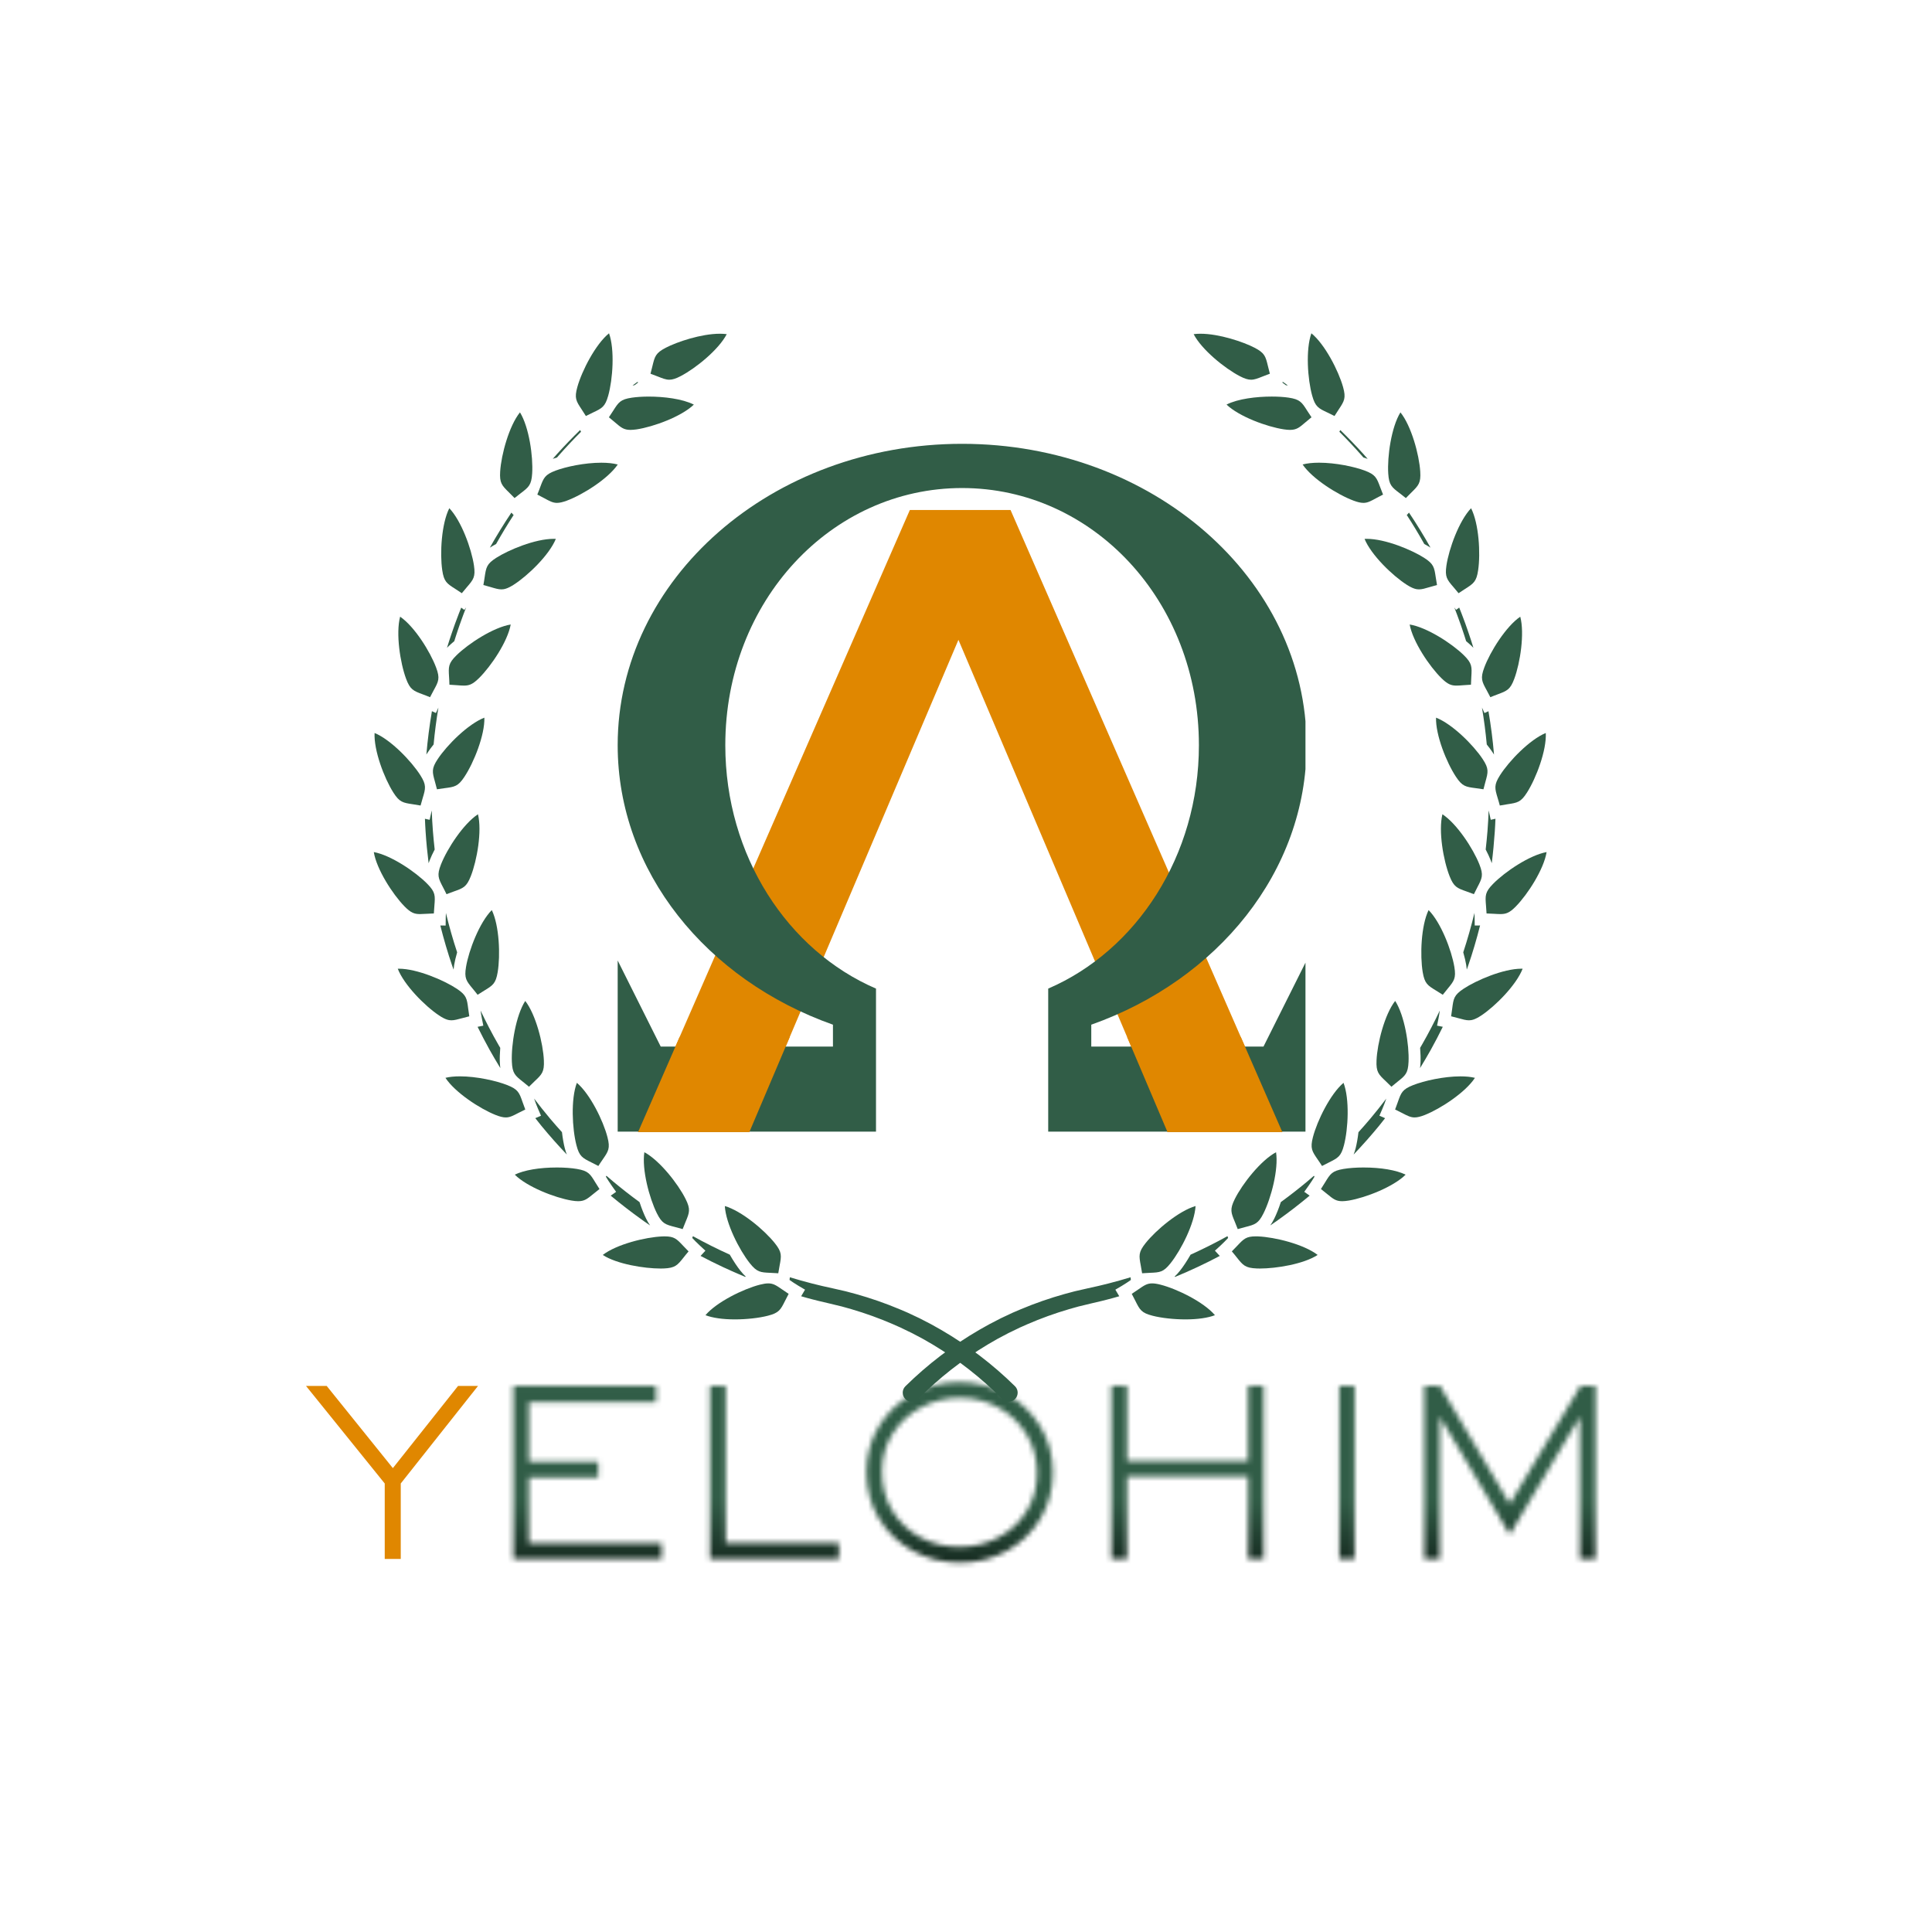 <svg version="1.0" preserveAspectRatio="xMidYMid meet" height="500" viewBox="0 0 375 375" zoomAndPan="magnify" width="500" xmlns:xlink="http://www.w3.org/1999/xlink" xmlns="http://www.w3.org/2000/svg"><defs><filter id="8f6a631832" height="100%" width="100%" y="0%" x="0%"><feColorMatrix color-interpolation-filters="sRGB" values="0 0 0 0 1 0 0 0 0 1 0 0 0 0 1 0 0 0 1 0"></feColorMatrix></filter><g></g><clipPath id="7ced6ce23b"><path clip-rule="nonzero" d="M 123.797 98.984 L 249 98.984 L 249 219.734 L 123.797 219.734 Z M 123.797 98.984"></path></clipPath><clipPath id="69e99d2246"><path clip-rule="nonzero" d="M 111 64.609 L 119 64.609 L 119 81 L 111 81 Z M 111 64.609"></path></clipPath><clipPath id="80dd468e49"><path clip-rule="nonzero" d="M 126 64.609 L 142 64.609 L 142 74 L 126 74 Z M 126 64.609"></path></clipPath><clipPath id="721b1bc5e7"><path clip-rule="nonzero" d="M 72.543 142 L 83 142 L 83 157 L 72.543 157 Z M 72.543 142"></path></clipPath><clipPath id="afc45da642"><path clip-rule="nonzero" d="M 72.543 165 L 85 165 L 85 178 L 72.543 178 Z M 72.543 165"></path></clipPath><clipPath id="ef2fcef78e"><path clip-rule="nonzero" d="M 253 64.609 L 261 64.609 L 261 81 L 253 81 Z M 253 64.609"></path></clipPath><clipPath id="1efbb4741b"><path clip-rule="nonzero" d="M 231 64.609 L 247 64.609 L 247 74 L 231 74 Z M 231 64.609"></path></clipPath><clipPath id="43879239a5"><path clip-rule="nonzero" d="M 290 142 L 300.543 142 L 300.543 157 L 290 157 Z M 290 142"></path></clipPath><clipPath id="8e8917c440"><path clip-rule="nonzero" d="M 288 165 L 300.543 165 L 300.543 178 L 288 178 Z M 288 165"></path></clipPath><clipPath id="56f41a60e8"><path clip-rule="nonzero" d="M 175 247 L 220 247 L 220 272.359 L 175 272.359 Z M 175 247"></path></clipPath><clipPath id="ee4d84002b"><path clip-rule="nonzero" d="M 153 247 L 198 247 L 198 272.359 L 153 272.359 Z M 153 247"></path></clipPath><clipPath id="75af77337a"><path clip-rule="nonzero" d="M 0 178.836 L 375 178.836 L 375 375 L 0 375 Z M 0 178.836"></path></clipPath><clipPath id="ac46427514"><path clip-rule="nonzero" d="M 0 0.836 L 375 0.836 L 375 197 L 0 197 Z M 0 0.836"></path></clipPath><clipPath id="f3c67d51bf"><path clip-rule="nonzero" d="M 3.777 0.836 L 375 0.836 L 375 197 L 3.777 197 Z M 3.777 0.836"></path></clipPath><linearGradient id="874cfb46db" y2="141.678" gradientUnits="userSpaceOnUse" x2="228.344" y1="-120.169" gradientTransform="matrix(0.749, 0, 0, 0.749, 34.01, 90.861)" x1="228.344"><stop offset="0" stop-color="rgb(19.22%, 36.469%, 27.84%)" stop-opacity="1"></stop><stop offset="0.5" stop-color="rgb(19.22%, 36.469%, 27.84%)" stop-opacity="1"></stop><stop offset="0.562" stop-color="rgb(19.22%, 36.469%, 27.84%)" stop-opacity="1"></stop><stop offset="0.57" stop-color="rgb(19.22%, 36.469%, 27.84%)" stop-opacity="1"></stop><stop offset="0.574" stop-color="rgb(18.831%, 35.733%, 27.277%)" stop-opacity="1"></stop><stop offset="0.578" stop-color="rgb(18.443%, 34.998%, 26.715%)" stop-opacity="1"></stop><stop offset="0.582" stop-color="rgb(17.787%, 33.754%, 25.766%)" stop-opacity="1"></stop><stop offset="0.586" stop-color="rgb(17.133%, 32.51%, 24.817%)" stop-opacity="1"></stop><stop offset="0.59" stop-color="rgb(16.476%, 31.267%, 23.868%)" stop-opacity="1"></stop><stop offset="0.594" stop-color="rgb(15.822%, 30.023%, 22.919%)" stop-opacity="1"></stop><stop offset="0.598" stop-color="rgb(15.166%, 28.78%, 21.97%)" stop-opacity="1"></stop><stop offset="0.602" stop-color="rgb(14.511%, 27.536%, 21.021%)" stop-opacity="1"></stop><stop offset="0.605" stop-color="rgb(13.855%, 26.292%, 20.071%)" stop-opacity="1"></stop><stop offset="0.609" stop-color="rgb(13.2%, 25.049%, 19.122%)" stop-opacity="1"></stop><stop offset="0.613" stop-color="rgb(12.544%, 23.805%, 18.172%)" stop-opacity="1"></stop><stop offset="0.617" stop-color="rgb(11.89%, 22.563%, 17.223%)" stop-opacity="1"></stop><stop offset="0.621" stop-color="rgb(11.235%, 21.32%, 16.273%)" stop-opacity="1"></stop><stop offset="0.625" stop-color="rgb(10.58%, 20.076%, 15.324%)" stop-opacity="1"></stop><stop offset="0.629" stop-color="rgb(9.924%, 18.832%, 14.375%)" stop-opacity="1"></stop><stop offset="0.633" stop-color="rgb(9.27%, 17.589%, 13.426%)" stop-opacity="1"></stop><stop offset="0.637" stop-color="rgb(8.614%, 16.345%, 12.477%)" stop-opacity="1"></stop><stop offset="0.641" stop-color="rgb(7.959%, 15.102%, 11.528%)" stop-opacity="1"></stop><stop offset="0.645" stop-color="rgb(7.303%, 13.858%, 10.579%)" stop-opacity="1"></stop><stop offset="0.648" stop-color="rgb(6.648%, 12.614%, 9.63%)" stop-opacity="1"></stop><stop offset="0.652" stop-color="rgb(5.992%, 11.371%, 8.681%)" stop-opacity="1"></stop><stop offset="0.656" stop-color="rgb(5.338%, 10.129%, 7.732%)" stop-opacity="1"></stop><stop offset="0.66" stop-color="rgb(4.681%, 8.885%, 6.783%)" stop-opacity="1"></stop><stop offset="0.664" stop-color="rgb(4.027%, 7.642%, 5.833%)" stop-opacity="1"></stop><stop offset="0.668" stop-color="rgb(3.371%, 6.398%, 4.884%)" stop-opacity="1"></stop><stop offset="0.672" stop-color="rgb(2.716%, 5.154%, 3.935%)" stop-opacity="1"></stop><stop offset="0.676" stop-color="rgb(2.06%, 3.911%, 2.985%)" stop-opacity="1"></stop><stop offset="0.68" stop-color="rgb(1.405%, 2.667%, 2.036%)" stop-opacity="1"></stop><stop offset="0.684" stop-color="rgb(0.749%, 1.424%, 1.086%)" stop-opacity="1"></stop><stop offset="0.688" stop-color="rgb(0.095%, 0.18%, 0.137%)" stop-opacity="1"></stop><stop offset="0.75" stop-color="rgb(0.047%, 0.09%, 0.069%)" stop-opacity="1"></stop><stop offset="1" stop-color="rgb(0%, 0%, 0%)" stop-opacity="1"></stop></linearGradient><clipPath id="146f289e94"><rect height="197" y="0" width="375" x="0"></rect></clipPath><clipPath id="cc6b39c4e8"><path clip-rule="nonzero" d="M 0 0.836 L 375 0.836 L 375 197 L 0 197 Z M 0 0.836"></path></clipPath><clipPath id="890a74e789"><rect height="197" y="0" width="375" x="0"></rect></clipPath><clipPath id="6780489463"><rect height="197" y="0" width="375" x="0"></rect></clipPath><mask id="fcffbef384"><g filter="url(#8f6a631832)"><g transform="matrix(1, 0, 0, 1, 0, 0)"><g clip-path="url(#6780489463)"><g clip-path="url(#cc6b39c4e8)"><g transform="matrix(1, 0, 0, 1, 0, 0)"><g clip-path="url(#890a74e789)"><g fill-opacity="1" fill="#000000"><g transform="translate(93.644, 124.586)"><g><path d="M 34.781 0 L 6 0 L 6 -33.578 L 33.703 -33.578 L 33.703 -30.422 L 9.016 -30.422 L 9.016 -18.875 L 22.484 -18.875 L 22.484 -15.812 L 9.016 -15.812 L 9.016 -3.062 L 34.781 -3.062 Z M 34.781 0"></path></g></g></g><g fill-opacity="1" fill="#000000"><g transform="translate(132.034, 124.586)"><g><path d="M 30.781 0 L 5.766 0 L 5.766 -33.578 L 8.828 -33.578 L 8.828 -3.109 L 30.781 -3.109 Z M 30.781 0"></path></g></g></g><g fill-opacity="1" fill="#000000"><g transform="translate(164.567, 124.586)"><g><path d="M 21.812 0.719 C 18.477 0.719 15.422 -0.035 12.641 -1.547 C 9.859 -3.066 7.656 -5.16 6.031 -7.828 C 4.414 -10.504 3.609 -13.516 3.609 -16.859 C 3.609 -20.129 4.414 -23.094 6.031 -25.75 C 7.656 -28.406 9.844 -30.492 12.594 -32.016 C 15.344 -33.535 18.336 -34.297 21.578 -34.297 C 24.891 -34.297 27.93 -33.539 30.703 -32.031 C 33.484 -30.531 35.691 -28.441 37.328 -25.766 C 38.973 -23.098 39.797 -20.098 39.797 -16.766 C 39.797 -13.461 38.988 -10.477 37.375 -7.812 C 35.77 -5.156 33.594 -3.066 30.844 -1.547 C 28.094 -0.035 25.082 0.719 21.812 0.719 Z M 21.672 -2.344 C 24.41 -2.344 26.926 -2.953 29.219 -4.172 C 31.52 -5.391 33.344 -7.086 34.688 -9.266 C 36.039 -11.441 36.719 -13.91 36.719 -16.672 C 36.719 -19.41 36.051 -21.891 34.719 -24.109 C 33.383 -26.328 31.57 -28.07 29.281 -29.344 C 27 -30.625 24.492 -31.266 21.766 -31.266 C 19.055 -31.266 16.547 -30.648 14.234 -29.422 C 11.922 -28.191 10.07 -26.488 8.688 -24.312 C 7.312 -22.133 6.625 -19.676 6.625 -16.938 C 6.625 -14.145 7.285 -11.633 8.609 -9.406 C 9.93 -7.188 11.738 -5.453 14.031 -4.203 C 16.332 -2.961 18.879 -2.344 21.672 -2.344 Z M 21.672 -2.344"></path></g></g></g><g fill-opacity="1" fill="#000000"><g transform="translate(207.958, 124.586)"><g><path d="M 10.812 0 L 7.75 0 L 7.75 -33.609 L 10.812 -33.609 L 10.812 -19.016 L 34.297 -19.016 L 34.297 -33.609 L 37.312 -33.609 L 37.312 0 L 34.297 0 L 34.297 -16 L 10.812 -16 Z M 10.812 0"></path></g></g></g><g fill-opacity="1" fill="#000000"><g transform="translate(253.017, 124.586)"><g><path d="M 9.906 0 L 6.938 0 L 6.938 -33.578 L 9.906 -33.578 Z M 9.906 0"></path></g></g></g><g fill-opacity="1" fill="#000000"><g transform="translate(269.688, 124.586)"><g><path d="M 9.781 0 L 6.766 0 L 6.766 -33.609 L 9.781 -33.609 L 23.344 -10.688 L 37.094 -33.609 L 40.016 -33.609 L 40.016 0 L 36.953 0 L 36.953 -27.578 L 23.344 -4.734 L 9.781 -27.578 Z M 9.781 0"></path></g></g></g></g></g></g></g></g></g></mask><clipPath id="1e871beaca"><path clip-rule="nonzero" d="M 3.777 0.836 L 375 0.836 L 375 197 L 3.777 197 Z M 3.777 0.836"></path></clipPath><clipPath id="24ba422187"><rect height="197" y="0" width="375" x="0"></rect></clipPath><clipPath id="cf5fd8468d"><rect height="197" y="0" width="375" x="0"></rect></clipPath><clipPath id="5755b6f592"><path clip-rule="nonzero" d="M 119.891 86.145 L 253.391 86.145 L 253.391 219.645 L 119.891 219.645 Z M 119.891 86.145"></path></clipPath><clipPath id="c2b348d473"><path clip-rule="nonzero" d="M 123.797 201.273 L 249 201.273 L 249 219.734 L 123.797 219.734 Z M 123.797 201.273"></path></clipPath></defs><g clip-path="url(#7ced6ce23b)"><path fill-rule="nonzero" fill-opacity="1" d="M 123.797 219.859 L 145.398 219.859 L 186.031 124.191 L 226.664 219.859 L 248.953 219.859 L 196.145 98.988 L 176.602 98.988 Z M 123.797 219.859" fill="#e08700"></path></g><g clip-path="url(#69e99d2246)"><path fill-rule="nonzero" fill-opacity="1" d="M 113.719 80.746 C 113.426 80.266 113.156 79.859 112.91 79.484 C 111.82 77.836 111.457 77.285 112.062 75.121 C 112.949 71.941 115.602 66.812 118.211 64.691 C 119.344 67.855 118.945 73.617 118.055 76.797 C 117.449 78.957 116.852 79.242 115.066 80.086 C 114.66 80.277 114.215 80.488 113.719 80.746 Z M 113.719 80.746" fill="#315d47"></path></g><path fill-rule="nonzero" fill-opacity="1" d="M 122.363 83.441 C 121.074 83.441 120.531 82.977 119.34 81.957 C 118.996 81.664 118.625 81.344 118.184 80.996 C 118.5 80.535 118.766 80.121 119.008 79.742 C 120.066 78.078 120.422 77.516 122.641 77.188 C 123.539 77.055 124.703 76.977 125.914 76.977 C 128.809 76.977 132.449 77.398 134.676 78.535 C 132.25 80.863 126.828 82.855 123.562 83.344 C 123.102 83.406 122.707 83.441 122.363 83.441 Z M 122.363 83.441" fill="#315d47"></path><g clip-path="url(#80dd468e49)"><path fill-rule="nonzero" fill-opacity="1" d="M 129.91 73.703 C 129.254 73.703 128.621 73.453 127.664 73.074 C 127.246 72.91 126.789 72.73 126.262 72.539 C 126.41 72 126.527 71.523 126.629 71.086 C 127.09 69.172 127.246 68.523 129.234 67.492 C 131.406 66.363 136.102 64.777 139.738 64.777 C 140.215 64.777 140.66 64.805 141.059 64.859 C 139.516 67.852 135.035 71.492 132.102 73.012 C 131.188 73.492 130.508 73.703 129.91 73.703 Z M 129.91 73.703" fill="#315d47"></path></g><path fill-rule="nonzero" fill-opacity="1" d="M 99.875 96.676 C 99.488 96.27 99.137 95.926 98.82 95.609 C 97.414 94.227 96.938 93.758 97.082 91.52 C 97.293 88.223 98.816 82.656 100.926 80.039 C 102.695 82.902 103.504 88.617 103.293 91.914 C 103.148 94.152 102.625 94.555 101.055 95.75 C 100.695 96.023 100.305 96.32 99.875 96.676 Z M 99.875 96.676" fill="#315d47"></path><path fill-rule="nonzero" fill-opacity="1" d="M 108.102 97.609 C 107.301 97.609 106.668 97.262 105.621 96.691 C 105.227 96.477 104.797 96.246 104.293 95.996 C 104.512 95.48 104.68 95.016 104.836 94.598 C 105.523 92.75 105.758 92.125 107.855 91.34 C 109.828 90.602 113.445 89.812 116.719 89.812 C 117.957 89.812 119.039 89.93 119.906 90.16 C 118.016 92.941 113.129 96.016 110.035 97.172 C 109.238 97.469 108.621 97.609 108.102 97.609 Z M 108.102 97.609" fill="#315d47"></path><path fill-rule="nonzero" fill-opacity="1" d="M 89.641 115.141 C 89.184 114.824 88.766 114.559 88.387 114.316 C 86.723 113.254 86.164 112.898 85.84 110.676 C 85.359 107.41 85.691 101.645 87.211 98.645 C 89.535 101.078 91.516 106.504 91.996 109.77 C 92.32 111.988 91.891 112.492 90.602 113.988 C 90.309 114.328 89.992 114.703 89.641 115.141 Z M 89.641 115.141" fill="#315d47"></path><path fill-rule="nonzero" fill-opacity="1" d="M 97.324 114.398 C 96.742 114.398 96.125 114.219 95.27 113.961 C 94.836 113.832 94.367 113.691 93.824 113.551 C 93.93 113.004 94 112.516 94.066 112.07 C 94.355 110.121 94.449 109.465 96.344 108.258 C 98.668 106.777 103.816 104.586 107.48 104.586 C 107.621 104.586 107.758 104.59 107.887 104.598 C 106.617 107.711 102.473 111.734 99.688 113.508 C 98.457 114.293 97.801 114.398 97.324 114.398 Z M 97.324 114.398" fill="#315d47"></path><path fill-rule="nonzero" fill-opacity="1" d="M 83.469 135.328 C 82.953 135.109 82.496 134.938 82.074 134.781 C 80.227 134.09 79.605 133.855 78.824 131.754 C 77.672 128.656 76.801 122.949 77.664 119.699 C 80.445 121.594 83.508 126.492 84.656 129.586 C 85.441 131.688 85.121 132.27 84.172 134 C 83.961 134.395 83.723 134.828 83.469 135.328 Z M 83.469 135.328" fill="#315d47"></path><path fill-rule="nonzero" fill-opacity="1" d="M 90.039 133.074 C 89.66 133.074 89.23 133.043 88.734 133 C 88.285 132.965 87.793 132.926 87.234 132.902 C 87.223 132.344 87.191 131.855 87.164 131.402 C 87.039 129.434 87 128.77 88.602 127.195 C 90.949 124.891 95.809 121.754 99.129 121.215 C 98.531 124.527 95.316 129.32 92.961 131.637 C 91.715 132.863 91.027 133.074 90.039 133.074 Z M 90.039 133.074" fill="#315d47"></path><g clip-path="url(#721b1bc5e7)"><path fill-rule="nonzero" fill-opacity="1" d="M 81.633 156.352 C 81.086 156.25 80.602 156.176 80.152 156.109 C 78.203 155.816 77.547 155.719 76.344 153.824 C 74.574 151.035 72.535 145.637 72.707 142.273 C 75.816 143.551 79.832 147.703 81.602 150.492 C 82.801 152.383 82.613 153.023 82.043 154.91 C 81.918 155.34 81.777 155.812 81.633 156.352 Z M 81.633 156.352" fill="#315d47"></path></g><path fill-rule="nonzero" fill-opacity="1" d="M 84.812 153.199 C 84.68 152.652 84.547 152.18 84.43 151.75 C 83.898 149.848 83.719 149.211 84.961 147.34 C 86.785 144.582 90.879 140.516 94.016 139.297 C 94.117 142.66 91.973 148.02 90.148 150.773 C 88.914 152.645 88.254 152.73 86.297 152.984 C 85.852 153.043 85.363 153.105 84.812 153.199 Z M 84.812 153.199" fill="#315d47"></path><g clip-path="url(#afc45da642)"><path fill-rule="nonzero" fill-opacity="1" d="M 81.543 177.422 C 80.457 177.422 79.766 177.207 78.516 175.93 C 76.207 173.566 73.086 168.711 72.555 165.387 C 75.863 165.988 80.652 169.215 82.961 171.574 C 84.531 173.176 84.477 173.84 84.316 175.805 C 84.277 176.254 84.238 176.742 84.211 177.301 C 83.648 177.316 83.16 177.344 82.711 177.371 C 82.27 177.402 81.883 177.422 81.543 177.422 Z M 81.543 177.422" fill="#315d47"></path></g><path fill-rule="nonzero" fill-opacity="1" d="M 86.664 173.559 C 86.426 173.051 86.195 172.617 85.988 172.215 C 85.078 170.469 84.77 169.883 85.59 167.793 C 86.801 164.719 89.961 159.887 92.773 158.047 C 93.578 161.312 92.59 167 91.379 170.074 C 90.559 172.16 89.934 172.383 88.074 173.039 C 87.645 173.191 87.184 173.355 86.664 173.559 Z M 86.664 173.559" fill="#315d47"></path><path fill-rule="nonzero" fill-opacity="1" d="M 87.625 198.039 C 87.113 198.039 86.469 197.926 85.227 197.102 C 82.477 195.273 78.414 191.168 77.207 188.031 C 77.285 188.027 77.367 188.027 77.445 188.027 C 80.953 188.027 86.223 190.289 88.676 191.922 C 90.543 193.164 90.629 193.82 90.879 195.781 C 90.934 196.227 91 196.715 91.09 197.266 C 90.543 197.395 90.07 197.523 89.637 197.645 C 88.797 197.871 88.191 198.039 87.625 198.039 Z M 87.625 198.039" fill="#315d47"></path><path fill-rule="nonzero" fill-opacity="1" d="M 92.703 193.086 C 92.367 192.641 92.051 192.266 91.762 191.914 C 90.508 190.395 90.082 189.883 90.457 187.672 C 91 184.414 93.086 179.027 95.457 176.645 C 96.922 179.676 97.141 185.441 96.598 188.699 C 96.227 190.91 95.66 191.258 93.977 192.285 C 93.59 192.52 93.172 192.777 92.703 193.086 Z M 92.703 193.086" fill="#315d47"></path><path fill-rule="nonzero" fill-opacity="1" d="M 98.176 216.895 C 97.648 216.895 97.016 216.742 96.195 216.414 C 93.125 215.195 88.297 212.027 86.461 209.207 C 87.238 209.012 88.184 208.918 89.281 208.918 C 92.496 208.918 96.344 209.777 98.484 210.625 C 100.57 211.453 100.793 212.082 101.441 213.941 C 101.594 214.367 101.758 214.828 101.957 215.352 C 101.453 215.59 101.016 215.816 100.617 216.023 C 99.578 216.566 98.949 216.895 98.176 216.895 Z M 98.176 216.895" fill="#315d47"></path><path fill-rule="nonzero" fill-opacity="1" d="M 102.676 210.934 C 102.25 210.57 101.867 210.266 101.512 209.984 C 99.969 208.762 99.449 208.344 99.352 206.105 C 99.207 202.805 100.129 197.109 101.949 194.281 C 104.012 196.938 105.426 202.535 105.566 205.836 C 105.664 208.078 105.184 208.535 103.75 209.887 C 103.426 210.199 103.066 210.535 102.676 210.934 Z M 102.676 210.934" fill="#315d47"></path><path fill-rule="nonzero" fill-opacity="1" d="M 112.23 233.152 C 111.863 233.152 111.438 233.113 110.938 233.027 C 107.68 232.473 102.301 230.375 99.918 228 C 101.738 227.121 104.691 226.609 108.098 226.609 C 109.539 226.609 110.918 226.711 111.977 226.891 C 114.191 227.266 114.531 227.832 115.559 229.516 C 115.793 229.902 116.051 230.32 116.359 230.789 C 115.914 231.129 115.535 231.441 115.188 231.727 C 113.992 232.703 113.453 233.152 112.23 233.152 Z M 112.23 233.152" fill="#315d47"></path><path fill-rule="nonzero" fill-opacity="1" d="M 116.141 226.316 C 115.648 226.051 115.207 225.832 114.805 225.633 C 113.039 224.754 112.445 224.457 111.887 222.285 C 111.059 219.09 110.773 213.32 111.969 210.176 C 114.535 212.348 117.086 217.531 117.91 220.73 C 118.473 222.902 118.094 223.445 116.973 225.07 C 116.719 225.438 116.438 225.844 116.141 226.316 Z M 116.141 226.316" fill="#315d47"></path><path fill-rule="nonzero" fill-opacity="1" d="M 128.184 246.219 C 125.094 246.219 119.746 245.379 116.996 243.586 C 119.656 241.527 125.258 240.125 128.559 239.988 C 128.719 239.98 128.871 239.98 129.012 239.98 C 130.879 239.98 131.348 240.477 132.609 241.816 C 132.918 242.141 133.254 242.5 133.652 242.895 C 133.285 243.32 132.98 243.699 132.703 244.055 C 131.473 245.598 131.059 246.117 128.816 246.211 C 128.617 246.215 128.402 246.219 128.184 246.219 Z M 128.184 246.219" fill="#315d47"></path><path fill-rule="nonzero" fill-opacity="1" d="M 132.504 238.566 C 131.969 238.406 131.492 238.281 131.059 238.172 C 129.148 237.68 128.508 237.516 127.504 235.508 C 126.031 232.555 124.555 226.973 125.07 223.645 C 128.035 225.234 131.605 229.777 133.078 232.73 C 134.078 234.738 133.824 235.352 133.066 237.172 C 132.891 237.586 132.703 238.039 132.504 238.566 Z M 132.504 238.566" fill="#315d47"></path><path fill-rule="nonzero" fill-opacity="1" d="M 142.645 256.094 C 140.293 256.094 138.309 255.805 136.93 255.277 C 139.105 252.711 144.293 250.176 147.492 249.355 C 148.145 249.191 148.68 249.105 149.121 249.105 C 150.113 249.105 150.688 249.504 151.836 250.297 C 152.203 250.555 152.605 250.832 153.078 251.137 C 152.809 251.629 152.59 252.066 152.391 252.469 C 151.508 254.234 151.215 254.828 149.039 255.383 C 147.336 255.824 144.891 256.094 142.645 256.094 C 142.648 256.094 142.648 256.094 142.645 256.094 Z M 142.645 256.094" fill="#315d47"></path><path fill-rule="nonzero" fill-opacity="1" d="M 151.062 247.141 C 150.504 247.098 150.016 247.074 149.566 247.059 C 147.598 246.973 146.934 246.945 145.539 245.191 C 143.484 242.605 140.879 237.453 140.688 234.094 C 143.918 235.031 148.352 238.73 150.406 241.316 C 151.805 243.074 151.684 243.723 151.32 245.664 C 151.234 246.105 151.145 246.59 151.062 247.141 Z M 151.062 247.141" fill="#315d47"></path><g clip-path="url(#ef2fcef78e)"><path fill-rule="nonzero" fill-opacity="1" d="M 259.027 80.746 C 258.535 80.492 258.086 80.281 257.684 80.086 C 255.898 79.246 255.301 78.961 254.695 76.801 C 253.805 73.621 253.406 67.859 254.539 64.691 C 257.148 66.812 259.797 71.945 260.688 75.125 C 261.293 77.285 260.926 77.84 259.84 79.484 C 259.59 79.859 259.32 80.266 259.027 80.746 Z M 259.027 80.746" fill="#315d47"></path></g><path fill-rule="nonzero" fill-opacity="1" d="M 250.383 83.441 C 250.039 83.441 249.645 83.406 249.188 83.336 C 245.918 82.848 240.496 80.855 238.07 78.527 C 240.297 77.391 243.934 76.973 246.832 76.973 C 248.043 76.973 249.207 77.043 250.109 77.18 C 252.328 77.512 252.684 78.07 253.738 79.738 C 253.984 80.117 254.246 80.535 254.562 80.992 C 254.121 81.344 253.75 81.66 253.406 81.953 C 252.215 82.977 251.672 83.441 250.383 83.441 Z M 250.383 83.441" fill="#315d47"></path><g clip-path="url(#1efbb4741b)"><path fill-rule="nonzero" fill-opacity="1" d="M 242.836 73.703 C 242.238 73.703 241.559 73.492 240.641 73.012 C 237.711 71.492 233.23 67.852 231.688 64.859 C 232.086 64.805 232.527 64.777 233.008 64.777 C 236.641 64.777 241.336 66.363 243.508 67.492 C 245.496 68.523 245.652 69.172 246.113 71.086 C 246.219 71.527 246.332 72 246.48 72.539 C 245.953 72.727 245.496 72.91 245.078 73.074 C 244.125 73.453 243.496 73.703 242.836 73.703 Z M 242.836 73.703" fill="#315d47"></path></g><path fill-rule="nonzero" fill-opacity="1" d="M 272.875 96.676 C 272.445 96.32 272.055 96.023 271.695 95.75 C 270.125 94.559 269.602 94.156 269.457 91.918 C 269.246 88.621 270.055 82.906 271.824 80.043 C 273.934 82.66 275.457 88.227 275.668 91.523 C 275.812 93.762 275.336 94.227 273.93 95.613 C 273.609 95.926 273.258 96.27 272.875 96.676 Z M 272.875 96.676" fill="#315d47"></path><path fill-rule="nonzero" fill-opacity="1" d="M 264.645 97.609 C 264.125 97.609 263.508 97.469 262.707 97.168 C 259.613 96.012 254.727 92.938 252.836 90.156 C 253.699 89.926 254.785 89.809 256.023 89.809 C 259.297 89.809 262.914 90.602 264.887 91.336 C 266.988 92.121 267.219 92.746 267.906 94.594 C 268.062 95.016 268.238 95.477 268.449 95.996 C 267.945 96.246 267.52 96.48 267.121 96.691 C 266.074 97.262 265.441 97.609 264.645 97.609 Z M 264.645 97.609" fill="#315d47"></path><path fill-rule="nonzero" fill-opacity="1" d="M 283.105 115.141 C 282.758 114.703 282.438 114.332 282.145 113.992 C 280.855 112.496 280.426 111.992 280.75 109.773 C 281.234 106.508 283.211 101.082 285.535 98.648 C 287.059 101.648 287.391 107.414 286.906 110.68 C 286.582 112.898 286.02 113.258 284.359 114.32 C 283.98 114.555 283.566 114.824 283.105 115.141 Z M 283.105 115.141" fill="#315d47"></path><path fill-rule="nonzero" fill-opacity="1" d="M 275.422 114.398 C 274.945 114.398 274.293 114.293 273.059 113.508 C 270.277 111.734 266.133 107.711 264.859 104.598 C 264.988 104.59 265.125 104.586 265.266 104.586 C 268.93 104.586 274.078 106.777 276.402 108.258 C 278.297 109.465 278.391 110.121 278.68 112.07 C 278.746 112.516 278.82 113.004 278.922 113.551 C 278.379 113.691 277.91 113.832 277.477 113.961 C 276.617 114.215 276 114.398 275.422 114.398 Z M 275.422 114.398" fill="#315d47"></path><path fill-rule="nonzero" fill-opacity="1" d="M 289.277 135.328 C 289.027 134.824 288.789 134.395 288.574 134 C 287.625 132.27 287.309 131.688 288.09 129.586 C 289.238 126.488 292.305 121.594 295.082 119.699 C 295.945 122.949 295.074 128.656 293.922 131.754 C 293.141 133.855 292.52 134.09 290.672 134.781 C 290.25 134.938 289.793 135.109 289.277 135.328 Z M 289.277 135.328" fill="#315d47"></path><path fill-rule="nonzero" fill-opacity="1" d="M 282.707 133.074 C 281.719 133.074 281.031 132.859 279.785 131.637 C 277.43 129.32 274.219 124.527 273.617 121.215 C 276.938 121.754 281.797 124.891 284.148 127.195 C 285.746 128.77 285.703 129.434 285.582 131.402 C 285.559 131.852 285.523 132.34 285.512 132.902 C 284.953 132.926 284.461 132.965 284.016 133 C 283.516 133.043 283.086 133.074 282.707 133.074 Z M 282.707 133.074" fill="#315d47"></path><g clip-path="url(#43879239a5)"><path fill-rule="nonzero" fill-opacity="1" d="M 291.113 156.352 C 290.973 155.809 290.828 155.34 290.699 154.91 C 290.133 153.02 289.941 152.383 291.141 150.488 C 292.91 147.699 296.922 143.551 300.035 142.273 C 300.211 145.633 298.168 151.035 296.398 153.82 C 295.195 155.715 294.543 155.812 292.59 156.105 C 292.148 156.176 291.66 156.25 291.113 156.352 Z M 291.113 156.352" fill="#315d47"></path></g><path fill-rule="nonzero" fill-opacity="1" d="M 287.938 153.199 C 287.383 153.105 286.898 153.043 286.453 152.984 C 284.496 152.73 283.836 152.648 282.602 150.773 C 280.777 148.02 278.633 142.66 278.734 139.297 C 281.871 140.516 285.965 144.582 287.789 147.34 C 289.027 149.207 288.852 149.848 288.32 151.75 C 288.195 152.18 288.066 152.656 287.938 153.199 Z M 287.938 153.199" fill="#315d47"></path><g clip-path="url(#8e8917c440)"><path fill-rule="nonzero" fill-opacity="1" d="M 291.207 177.422 C 290.859 177.422 290.477 177.398 290.035 177.371 C 289.59 177.344 289.098 177.316 288.539 177.301 C 288.512 176.742 288.473 176.254 288.434 175.805 C 288.273 173.84 288.219 173.176 289.789 171.574 C 292.098 169.211 296.887 165.988 300.195 165.387 C 299.664 168.707 296.547 173.566 294.234 175.93 C 292.984 177.211 292.289 177.422 291.207 177.422 Z M 291.207 177.422" fill="#315d47"></path></g><path fill-rule="nonzero" fill-opacity="1" d="M 286.082 173.559 C 285.559 173.352 285.098 173.188 284.676 173.039 C 282.816 172.383 282.191 172.16 281.367 170.074 C 280.156 167 279.172 161.312 279.973 158.047 C 282.785 159.887 285.945 164.723 287.156 167.793 C 287.98 169.879 287.672 170.465 286.758 172.215 C 286.551 172.617 286.324 173.055 286.082 173.559 Z M 286.082 173.559" fill="#315d47"></path><path fill-rule="nonzero" fill-opacity="1" d="M 285.121 198.039 C 284.555 198.039 283.949 197.871 283.113 197.641 C 282.68 197.52 282.203 197.391 281.66 197.262 C 281.75 196.707 281.816 196.223 281.871 195.773 C 282.121 193.816 282.207 193.16 284.074 191.918 C 286.527 190.285 291.793 188.023 295.305 188.023 C 295.383 188.023 295.465 188.023 295.543 188.027 C 294.332 191.168 290.27 195.273 287.523 197.098 C 286.281 197.926 285.633 198.039 285.121 198.039 Z M 285.121 198.039" fill="#315d47"></path><path fill-rule="nonzero" fill-opacity="1" d="M 280.043 193.086 C 279.578 192.777 279.156 192.52 278.77 192.289 C 277.09 191.262 276.523 190.914 276.148 188.703 C 275.605 185.445 275.824 179.676 277.289 176.648 C 279.66 179.031 281.746 184.418 282.289 187.676 C 282.656 189.887 282.234 190.398 280.98 191.918 C 280.695 192.266 280.383 192.645 280.043 193.086 Z M 280.043 193.086" fill="#315d47"></path><path fill-rule="nonzero" fill-opacity="1" d="M 274.57 216.895 C 273.797 216.895 273.168 216.566 272.129 216.023 C 271.73 215.82 271.293 215.594 270.789 215.352 C 270.992 214.832 271.152 214.367 271.305 213.941 C 271.957 212.082 272.176 211.453 274.262 210.629 C 276.402 209.781 280.254 208.922 283.465 208.922 C 284.562 208.922 285.508 209.016 286.285 209.211 C 284.449 212.027 279.621 215.199 276.551 216.418 C 275.73 216.742 275.098 216.895 274.57 216.895 Z M 274.57 216.895" fill="#315d47"></path><path fill-rule="nonzero" fill-opacity="1" d="M 270.074 210.934 C 269.68 210.535 269.324 210.195 269 209.883 C 267.566 208.527 267.086 208.07 267.184 205.832 C 267.324 202.535 268.738 196.934 270.801 194.277 C 272.625 197.105 273.547 202.805 273.398 206.102 C 273.301 208.344 272.781 208.758 271.238 209.98 C 270.883 210.266 270.496 210.57 270.074 210.934 Z M 270.074 210.934" fill="#315d47"></path><path fill-rule="nonzero" fill-opacity="1" d="M 260.516 233.152 C 259.297 233.152 258.754 232.707 257.562 231.727 C 257.211 231.441 256.836 231.129 256.391 230.789 C 256.699 230.32 256.953 229.898 257.191 229.516 C 258.215 227.832 258.559 227.266 260.773 226.891 C 261.832 226.711 263.215 226.609 264.652 226.609 C 268.059 226.609 271.008 227.117 272.832 228 C 270.449 230.375 265.07 232.473 261.812 233.027 C 261.309 233.109 260.883 233.152 260.516 233.152 Z M 260.516 233.152" fill="#315d47"></path><path fill-rule="nonzero" fill-opacity="1" d="M 256.605 226.316 C 256.309 225.844 256.027 225.438 255.773 225.07 C 254.656 223.445 254.277 222.898 254.836 220.73 C 255.664 217.531 258.211 212.348 260.777 210.176 C 261.973 213.32 261.691 219.09 260.863 222.285 C 260.301 224.457 259.703 224.754 257.941 225.633 C 257.539 225.832 257.102 226.047 256.605 226.316 Z M 256.605 226.316" fill="#315d47"></path><path fill-rule="nonzero" fill-opacity="1" d="M 244.566 246.219 C 244.344 246.219 244.133 246.215 243.934 246.207 C 241.691 246.113 241.277 245.594 240.047 244.051 C 239.77 243.699 239.465 243.316 239.098 242.891 C 239.496 242.496 239.832 242.141 240.141 241.812 C 241.402 240.473 241.871 239.977 243.738 239.977 C 243.879 239.977 244.035 239.98 244.191 239.984 C 247.488 240.121 253.09 241.527 255.754 243.582 C 253 245.379 247.652 246.219 244.566 246.219 Z M 244.566 246.219" fill="#315d47"></path><path fill-rule="nonzero" fill-opacity="1" d="M 240.242 238.566 C 240.047 238.039 239.859 237.586 239.688 237.172 C 238.926 235.352 238.676 234.738 239.672 232.73 C 241.145 229.773 244.715 225.234 247.68 223.645 C 248.195 226.969 246.719 232.551 245.246 235.508 C 244.242 237.516 243.602 237.68 241.691 238.172 C 241.254 238.281 240.777 238.406 240.242 238.566 Z M 240.242 238.566" fill="#315d47"></path><path fill-rule="nonzero" fill-opacity="1" d="M 230.102 256.094 C 227.859 256.094 225.41 255.824 223.711 255.383 C 221.535 254.828 221.242 254.234 220.359 252.469 C 220.156 252.066 219.941 251.629 219.672 251.137 C 220.145 250.832 220.547 250.555 220.914 250.297 C 222.062 249.504 222.637 249.105 223.629 249.105 C 224.07 249.105 224.605 249.188 225.254 249.355 C 228.457 250.176 233.641 252.711 235.82 255.277 C 234.438 255.805 232.453 256.094 230.102 256.094 Z M 230.102 256.094" fill="#315d47"></path><path fill-rule="nonzero" fill-opacity="1" d="M 221.684 247.141 C 221.602 246.59 221.512 246.105 221.426 245.66 C 221.066 243.723 220.945 243.07 222.34 241.312 C 224.395 238.727 228.828 235.027 232.059 234.09 C 231.867 237.449 229.266 242.602 227.207 245.188 C 225.812 246.945 225.148 246.973 223.18 247.055 C 222.734 247.078 222.242 247.098 221.684 247.141 Z M 221.684 247.141" fill="#315d47"></path><path fill-rule="nonzero" fill-opacity="1" d="M 282.277 117.91 C 282.328 118.035 282.379 118.16 282.426 118.289 L 282.82 119.312 C 282.949 119.656 283.07 120 283.195 120.344 C 283.32 120.691 283.449 121.031 283.566 121.379 L 283.918 122.418 C 284.035 122.762 284.148 123.113 284.262 123.457 L 284.574 124.445 C 285.02 124.816 285.426 125.18 285.785 125.531 C 285.855 125.602 285.918 125.668 285.988 125.742 C 285.941 125.586 285.891 125.426 285.84 125.27 L 285.508 124.211 L 285.156 123.16 C 285.043 122.812 284.926 122.461 284.797 122.113 L 284.43 121.07 C 284.309 120.719 284.172 120.379 284.043 120.031 C 283.914 119.684 283.789 119.34 283.652 118.992 L 283.242 117.961 C 283.238 117.953 283.23 117.938 283.23 117.93 L 282.625 118.375 Z M 282.277 117.91" fill="#315d47"></path><path fill-rule="nonzero" fill-opacity="1" d="M 255.141 228.395 L 255.047 228.234 C 255.043 228.227 255.039 228.223 255.039 228.215 C 254.586 228.609 254.129 229 253.672 229.383 C 252.027 230.75 250.336 232.066 248.609 233.324 C 248.188 234.613 247.73 235.734 247.328 236.543 C 247.074 237.055 246.816 237.484 246.559 237.855 L 247.277 237.359 L 247.734 237.047 L 248.188 236.719 C 250.25 235.25 252.254 233.695 254.199 232.074 L 253.156 231.332 L 254 230.145 C 254.473 229.488 254.828 228.91 255.141 228.395 Z M 255.141 228.395" fill="#315d47"></path><path fill-rule="nonzero" fill-opacity="1" d="M 287.652 137.348 C 288.047 139.719 288.359 142.109 288.582 144.504 C 289.039 145.074 289.43 145.598 289.73 146.055 C 289.824 146.195 289.906 146.328 289.988 146.461 C 289.75 143.641 289.387 140.836 288.91 138.047 L 288.137 138.402 Z M 287.652 137.348" fill="#315d47"></path><path fill-rule="nonzero" fill-opacity="1" d="M 290.266 158.918 L 289.355 159.121 L 289.035 157.695 C 289.008 157.559 288.973 157.434 288.945 157.305 C 288.898 158.645 288.824 159.984 288.719 161.324 C 288.625 162.512 288.504 163.699 288.371 164.887 C 288.773 165.652 289.098 166.355 289.324 166.938 C 289.41 167.148 289.48 167.352 289.551 167.551 C 289.805 165.512 290 163.469 290.137 161.422 C 290.195 160.59 290.234 159.754 290.266 158.918 Z M 290.266 158.918" fill="#315d47"></path><path fill-rule="nonzero" fill-opacity="1" d="M 272.996 99.875 C 274.215 101.738 275.363 103.645 276.453 105.59 C 276.898 105.832 277.305 106.066 277.652 106.293 C 277.656 106.297 277.66 106.297 277.664 106.301 C 276.363 103.977 274.965 101.707 273.484 99.496 L 273.082 99.953 Z M 272.996 99.875" fill="#315d47"></path><path fill-rule="nonzero" fill-opacity="1" d="M 236.895 241.77 C 237.492 241.219 237.961 240.727 238.375 240.289 L 238.316 240.113 C 238.297 240.051 238.273 239.996 238.254 239.938 C 235.914 241.23 233.527 242.426 231.094 243.527 C 230.363 244.797 229.637 245.891 229.035 246.641 C 228.668 247.102 228.324 247.477 227.984 247.793 C 228.023 247.805 228.062 247.824 228.102 247.84 C 231.051 246.621 233.941 245.27 236.754 243.777 L 235.816 242.758 Z M 236.895 241.77" fill="#315d47"></path><path fill-rule="nonzero" fill-opacity="1" d="M 248.852 74.219 C 249.102 74.402 249.348 74.586 249.594 74.773 C 249.727 74.785 249.848 74.801 249.973 74.816 C 249.672 74.594 249.367 74.375 249.062 74.152 Z M 248.852 74.219" fill="#315d47"></path><path fill-rule="nonzero" fill-opacity="1" d="M 268.848 217.039 L 267.742 216.562 L 268.32 215.223 C 268.641 214.477 268.867 213.84 269.066 213.27 L 269.059 213.262 C 268.074 214.562 267.059 215.84 266.012 217.09 C 265.25 217.996 264.469 218.883 263.676 219.762 C 263.531 220.984 263.332 222.066 263.129 222.875 C 263.012 223.332 262.879 223.734 262.738 224.094 C 264.457 222.285 266.117 220.418 267.699 218.488 C 268.086 218.008 268.469 217.527 268.848 217.039 Z M 268.848 217.039" fill="#315d47"></path><path fill-rule="nonzero" fill-opacity="1" d="M 260.152 83.473 L 259.969 83.801 C 261.449 85.281 262.883 86.809 264.27 88.379 C 264.391 88.516 264.508 88.656 264.629 88.793 C 264.926 88.883 265.207 88.977 265.461 89.066 C 265.176 88.738 264.891 88.41 264.598 88.086 C 263.164 86.504 261.684 84.965 260.152 83.473 Z M 260.152 83.473" fill="#315d47"></path><g clip-path="url(#56f41a60e8)"><path fill-rule="nonzero" fill-opacity="1" d="M 217.234 251.578 L 216.492 250.324 L 217.75 249.582 C 218.445 249.168 219.004 248.785 219.5 248.441 L 219.48 248.258 C 219.469 248.141 219.453 248.031 219.438 247.918 C 218.059 248.34 216.672 248.73 215.273 249.09 C 214.926 249.188 214.57 249.27 214.219 249.352 L 213.164 249.609 C 212.461 249.773 211.75 249.922 211.043 250.082 L 208.848 250.582 L 208.57 250.648 L 208.297 250.719 L 207.754 250.867 L 206.664 251.156 C 203.77 251.965 200.922 252.953 198.152 254.117 L 197.113 254.559 L 196.594 254.781 L 196.082 255.02 L 195.062 255.5 L 194.555 255.738 L 194.297 255.859 L 194.047 255.988 L 192.043 257.023 L 190.074 258.129 C 184.867 261.152 180.039 264.836 175.742 269.066 C 175.738 269.066 175.73 269.078 175.727 269.082 C 175.043 269.766 175.051 270.879 175.734 271.559 C 176.422 272.242 177.531 272.234 178.215 271.551 L 178.219 271.543 C 182.258 267.473 186.809 263.906 191.738 260.957 L 193.605 259.879 L 195.508 258.871 L 195.746 258.746 L 195.988 258.629 L 196.477 258.395 L 197.445 257.926 L 197.93 257.688 L 198.422 257.473 L 199.406 257.035 C 202.039 255.891 204.75 254.914 207.508 254.105 L 208.547 253.812 L 209.066 253.668 L 209.324 253.594 L 209.59 253.531 L 211.684 253.023 C 212.41 252.848 213.137 252.688 213.863 252.508 L 214.945 252.234 C 215.309 252.141 215.672 252.051 216.027 251.945 C 216.438 251.836 216.844 251.719 217.25 251.602 C 217.242 251.594 217.238 251.59 217.234 251.578 Z M 217.234 251.578" fill="#315d47"></path></g><path fill-rule="nonzero" fill-opacity="1" d="M 287.281 179.633 L 286.242 179.645 L 286.227 178.188 C 286.223 177.836 286.211 177.512 286.191 177.203 C 285.566 179.777 284.844 182.328 284.016 184.844 C 284.281 185.773 284.477 186.609 284.59 187.285 C 284.641 187.609 284.68 187.91 284.703 188.195 C 284.781 187.969 284.867 187.742 284.945 187.512 C 285.84 184.922 286.613 182.293 287.281 179.633 Z M 287.281 179.633" fill="#315d47"></path><path fill-rule="nonzero" fill-opacity="1" d="M 275.629 207.32 C 276.348 206.148 277.043 204.965 277.715 203.766 C 278.531 202.297 279.309 200.809 280.047 199.301 L 278.93 199.078 L 279.219 197.648 C 279.332 197.09 279.402 196.594 279.465 196.145 C 278.391 198.402 277.238 200.625 275.992 202.793 C 275.879 202.992 275.762 203.188 275.645 203.387 C 275.734 204.48 275.758 205.449 275.723 206.211 C 275.707 206.613 275.676 206.98 275.629 207.32 Z M 275.629 207.32" fill="#315d47"></path><path fill-rule="nonzero" fill-opacity="1" d="M 88.32 121.074 L 87.953 122.117 C 87.824 122.465 87.707 122.816 87.594 123.164 L 87.242 124.215 L 86.91 125.273 C 86.859 125.434 86.809 125.59 86.762 125.746 C 86.832 125.676 86.895 125.605 86.965 125.535 C 87.324 125.184 87.73 124.816 88.176 124.449 L 88.488 123.461 C 88.602 123.113 88.715 122.762 88.832 122.418 L 89.184 121.383 C 89.301 121.035 89.43 120.695 89.555 120.348 C 89.68 120.004 89.801 119.66 89.93 119.316 L 90.324 118.293 C 90.371 118.164 90.422 118.039 90.473 117.914 L 90.125 118.387 L 89.52 117.938 C 89.52 117.949 89.512 117.961 89.508 117.973 L 89.098 119.004 C 88.961 119.348 88.84 119.695 88.707 120.043 C 88.578 120.379 88.441 120.723 88.32 121.074 Z M 88.32 121.074" fill="#315d47"></path><path fill-rule="nonzero" fill-opacity="1" d="M 83.195 167.551 C 83.262 167.355 83.336 167.152 83.418 166.941 C 83.648 166.359 83.969 165.656 84.371 164.891 C 84.238 163.703 84.121 162.516 84.027 161.324 C 83.918 159.988 83.852 158.648 83.805 157.309 C 83.773 157.438 83.738 157.562 83.711 157.699 L 83.391 159.125 L 82.48 158.922 C 82.512 159.754 82.551 160.594 82.609 161.43 C 82.742 163.473 82.941 165.516 83.195 167.551 Z M 83.195 167.551" fill="#315d47"></path><path fill-rule="nonzero" fill-opacity="1" d="M 124.555 236.719 L 125.008 237.047 L 125.465 237.359 L 126.184 237.859 C 125.926 237.488 125.668 237.059 125.414 236.547 C 125.012 235.738 124.555 234.617 124.133 233.328 C 122.406 232.07 120.715 230.75 119.074 229.383 C 118.613 229 118.16 228.609 117.707 228.215 C 117.703 228.223 117.699 228.227 117.695 228.234 L 117.602 228.395 C 117.914 228.91 118.273 229.488 118.742 230.148 L 119.586 231.336 L 118.539 232.078 C 120.492 233.695 122.492 235.25 124.555 236.719 Z M 124.555 236.719" fill="#315d47"></path><path fill-rule="nonzero" fill-opacity="1" d="M 95.094 106.289 C 95.441 106.066 95.848 105.832 96.293 105.59 C 97.383 103.648 98.535 101.742 99.75 99.875 L 99.664 99.949 L 99.262 99.496 C 97.781 101.707 96.383 103.977 95.082 106.297 C 95.086 106.293 95.09 106.289 95.094 106.289 Z M 95.094 106.289" fill="#315d47"></path><path fill-rule="nonzero" fill-opacity="1" d="M 88.043 188.199 C 88.066 187.914 88.102 187.613 88.152 187.289 C 88.266 186.613 88.465 185.773 88.73 184.848 C 87.898 182.332 87.176 179.781 86.551 177.207 C 86.535 177.516 86.52 177.84 86.516 178.191 L 86.5 179.648 L 85.465 179.637 C 86.133 182.293 86.902 184.922 87.793 187.516 C 87.875 187.742 87.961 187.969 88.043 188.199 Z M 88.043 188.199" fill="#315d47"></path><path fill-rule="nonzero" fill-opacity="1" d="M 83.016 146.051 C 83.312 145.598 83.707 145.07 84.164 144.5 C 84.387 142.105 84.699 139.719 85.094 137.344 L 84.613 138.398 L 83.836 138.039 C 83.359 140.828 83 143.637 82.758 146.453 C 82.844 146.324 82.922 146.191 83.016 146.051 Z M 83.016 146.051" fill="#315d47"></path><path fill-rule="nonzero" fill-opacity="1" d="M 143.707 246.641 C 143.109 245.887 142.379 244.801 141.648 243.527 C 139.219 242.43 136.828 241.23 134.492 239.938 C 134.473 239.996 134.449 240.051 134.43 240.113 L 134.367 240.289 C 134.781 240.727 135.25 241.219 135.848 241.77 L 136.918 242.758 L 135.98 243.773 C 138.801 245.266 141.688 246.617 144.633 247.836 C 144.672 247.82 144.715 247.805 144.754 247.789 C 144.422 247.477 144.074 247.102 143.707 246.641 Z M 143.707 246.641" fill="#315d47"></path><path fill-rule="nonzero" fill-opacity="1" d="M 108.121 88.793 C 108.242 88.656 108.359 88.516 108.48 88.379 C 109.867 86.809 111.301 85.281 112.781 83.801 L 112.598 83.473 C 111.066 84.965 109.586 86.504 108.152 88.086 C 107.859 88.41 107.574 88.738 107.289 89.066 C 107.543 88.977 107.824 88.883 108.121 88.793 Z M 108.121 88.793" fill="#315d47"></path><g clip-path="url(#ee4d84002b)"><path fill-rule="nonzero" fill-opacity="1" d="M 197.008 269.066 C 192.711 264.836 187.883 261.152 182.676 258.129 L 180.707 257.023 L 178.703 255.988 L 178.453 255.859 L 178.195 255.738 L 177.688 255.5 L 176.668 255.02 L 176.156 254.781 L 175.641 254.559 L 174.602 254.117 C 171.828 252.953 168.984 251.965 166.086 251.156 L 164.996 250.867 L 164.453 250.719 L 164.18 250.648 L 163.902 250.582 L 161.707 250.082 C 161 249.922 160.293 249.773 159.586 249.609 L 158.531 249.352 C 158.18 249.27 157.824 249.184 157.477 249.09 C 156.078 248.73 154.691 248.34 153.312 247.918 C 153.297 248.031 153.281 248.137 153.27 248.258 L 153.25 248.441 C 153.746 248.785 154.305 249.168 155 249.582 L 156.258 250.324 L 155.516 251.578 C 155.512 251.586 155.504 251.594 155.5 251.602 C 155.906 251.719 156.316 251.836 156.723 251.949 C 157.082 252.051 157.445 252.141 157.801 252.234 L 158.887 252.508 C 159.613 252.688 160.34 252.852 161.066 253.023 L 163.16 253.531 L 163.426 253.594 L 163.684 253.668 L 164.203 253.812 L 165.242 254.105 C 168 254.914 170.711 255.891 173.344 257.035 L 174.328 257.473 L 174.82 257.688 L 175.305 257.926 L 176.273 258.395 L 176.762 258.629 L 177.004 258.746 L 177.242 258.871 L 179.145 259.879 L 181.012 260.957 C 185.941 263.906 190.492 267.473 194.531 271.543 L 194.543 271.555 C 194.547 271.559 194.551 271.562 194.555 271.566 C 195.242 272.246 196.352 272.234 197.027 271.547 C 197.707 270.852 197.695 269.742 197.008 269.066 Z M 197.008 269.066" fill="#315d47"></path></g><path fill-rule="nonzero" fill-opacity="1" d="M 123.152 74.773 C 123.398 74.586 123.648 74.402 123.895 74.219 L 123.684 74.152 C 123.383 74.375 123.074 74.59 122.777 74.816 C 122.898 74.797 123.023 74.785 123.152 74.773 Z M 123.152 74.773" fill="#315d47"></path><path fill-rule="nonzero" fill-opacity="1" d="M 105.051 218.484 C 106.637 220.414 108.293 222.277 110.016 224.09 C 109.875 223.727 109.742 223.328 109.625 222.867 C 109.418 222.059 109.219 220.977 109.078 219.754 C 108.285 218.875 107.504 217.992 106.742 217.086 C 105.695 215.836 104.68 214.559 103.691 213.258 L 103.684 213.27 C 103.883 213.836 104.109 214.477 104.43 215.219 L 105.008 216.559 L 103.902 217.035 C 104.277 217.527 104.664 218.008 105.051 218.484 Z M 105.051 218.484" fill="#315d47"></path><path fill-rule="nonzero" fill-opacity="1" d="M 95.031 203.766 C 95.707 204.965 96.398 206.148 97.117 207.32 C 97.07 206.98 97.035 206.613 97.02 206.211 C 96.984 205.449 97.008 204.48 97.098 203.387 C 96.984 203.188 96.863 202.992 96.75 202.797 C 95.504 200.629 94.352 198.406 93.277 196.148 C 93.34 196.598 93.418 197.094 93.527 197.648 L 93.812 199.082 L 92.699 199.305 C 93.441 200.809 94.219 202.297 95.031 203.766 Z M 95.031 203.766" fill="#315d47"></path><g fill-opacity="1" fill="#e08700"><g transform="translate(58.582, 302.586)"><g><path d="M 19.203 0 L 16.094 0 L 16.094 -14.641 L 0.812 -33.578 L 4.828 -33.578 L 17.672 -17.625 L 30.328 -33.578 L 34.203 -33.578 L 19.203 -14.641 Z M 19.203 0"></path></g></g></g><g clip-path="url(#75af77337a)"><g transform="matrix(1, 0, 0, 1, 0, 178)"><g clip-path="url(#cf5fd8468d)"><g clip-path="url(#ac46427514)"><g mask="url(#fcffbef384)"><g transform="matrix(1, 0, 0, 1, 0, 0)"><g clip-path="url(#24ba422187)"><g clip-path="url(#1e871beaca)"><path fill-rule="nonzero" d="M 3.777 0.836 L 3.777 197 L 375 197 L 375 0.836 Z M 3.777 0.836" fill="url(#874cfb46db)"></path></g></g></g></g></g></g></g></g><g clip-path="url(#5755b6f592)"><path fill-rule="nonzero" fill-opacity="1" d="M 211.816 203.141 L 245.242 203.141 L 253.602 186.43 L 253.602 219.855 L 203.457 219.855 L 203.457 191.887 C 220.578 184.512 232.707 166.141 232.707 144.645 C 232.707 116.645 212.129 94.727 186.746 94.727 C 161.359 94.727 140.781 116.645 140.781 144.645 C 140.781 166.137 152.91 184.512 170.031 191.887 L 170.031 219.855 L 119.891 219.855 L 119.891 186.43 L 128.246 203.141 L 161.676 203.141 L 161.676 198.891 C 137.176 190.211 119.891 169.195 119.891 144.645 C 119.891 112.336 149.82 86.145 186.746 86.145 C 223.672 86.145 253.602 112.336 253.602 144.645 C 253.602 169.191 236.312 190.211 211.816 198.891 Z M 211.816 203.141" fill="#315d47"></path></g><g clip-path="url(#c2b348d473)"><path fill-rule="nonzero" fill-opacity="1" d="M 123.797 219.859 L 145.398 219.859 L 186.031 124.191 L 226.664 219.859 L 248.953 219.859 L 196.145 98.988 L 176.602 98.988 Z M 123.797 219.859" fill="#e08700"></path></g></svg>